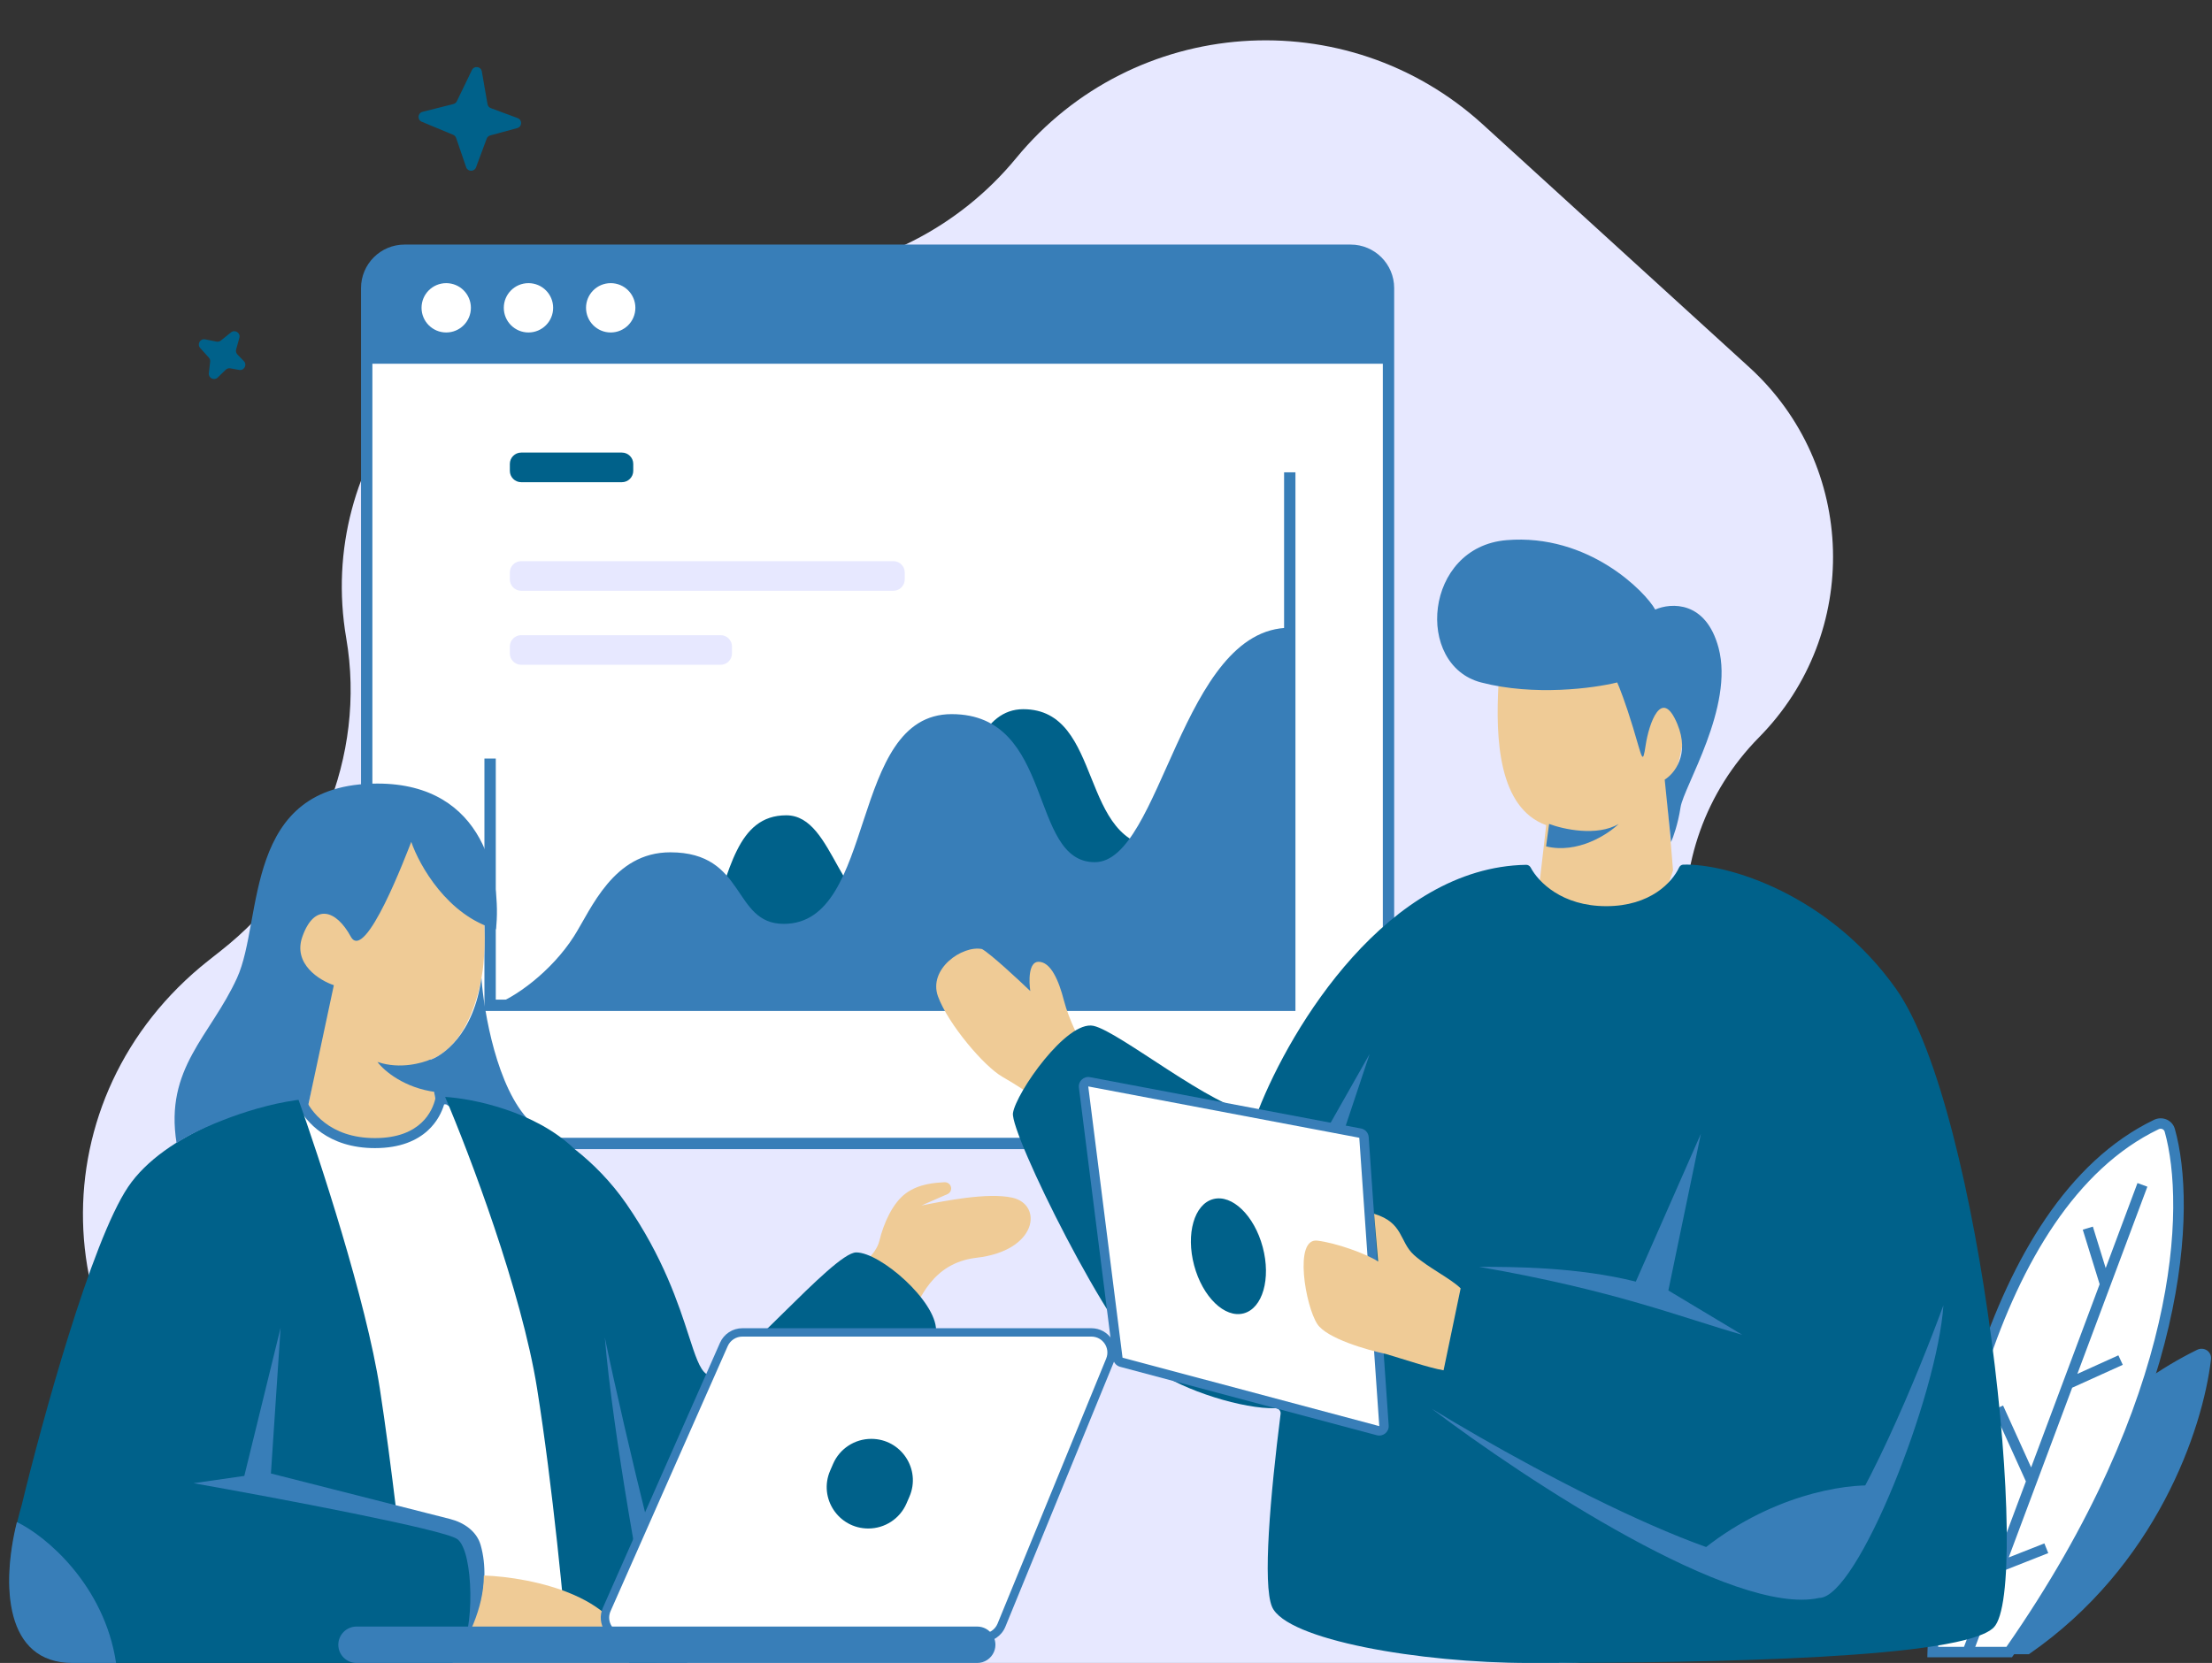 <?xml version="1.0" encoding="UTF-8" standalone="no"?><svg xmlns="http://www.w3.org/2000/svg" xmlns:xlink="http://www.w3.org/1999/xlink" fill="none" height="362.6" preserveAspectRatio="xMidYMid meet" style="fill: none" version="1" viewBox="14.0 70.3 482.2 362.6" width="482.2" zoomAndPan="magnify"><rect x="14.0" y="70.3" width="482.2" height="362.6" fill="#333333" stroke="none"/><g id="change1_1"><path d="M152.448 432.907H295.13H353.525C369.254 432.907 384.513 427.54 396.78 417.693L407.274 409.269C437.042 385.373 436.389 339.849 405.948 316.816L403.551 315.003C376.587 294.6 373.728 255.131 397.471 231.055C419.784 208.428 418.81 171.785 395.325 150.377L337.272 97.458C307.51 70.327 261.093 73.663 235.516 104.772C223.089 119.886 204.931 129.143 185.401 130.322L150.512 132.427C111.288 134.794 82.82 170.718 89.476 209.448C93.912 235.256 82.743 261.382 62.173 277.585C61.255 278.308 60.333 279.036 59.408 279.767C22.024 309.338 23.08 364.426 62.071 391.842C70.234 397.583 78.255 403.357 85.706 408.947C105.045 423.458 128.271 432.907 152.448 432.907Z" fill="#e7e8ff"/></g><g id="change2_1"><path d="M93.938 133.12C93.938 128.561 97.633 124.866 102.191 124.866H308.428C312.986 124.866 316.681 128.561 316.681 133.12V311.379C316.681 315.937 312.986 319.632 308.428 319.632H102.191C97.633 319.632 93.938 315.937 93.938 311.379V133.12Z" fill="#ffffff"/></g><g id="change3_1"><path clip-rule="evenodd" d="M92.701 133.12C92.701 127.878 96.95 123.629 102.192 123.629H308.428C313.67 123.629 317.919 127.878 317.919 133.12V311.379C317.919 316.62 313.67 320.869 308.428 320.869H102.192C96.95 320.869 92.701 316.62 92.701 311.379V133.12ZM102.192 126.103C98.317 126.103 95.175 129.245 95.175 133.12V311.379C95.175 315.254 98.317 318.395 102.192 318.395H308.428C312.304 318.395 315.445 315.254 315.445 311.379V133.12C315.445 129.245 312.304 126.103 308.428 126.103H102.192Z" fill="#387eb8" fill-rule="evenodd"/></g><g id="change4_1"><path d="M168.724 272.286C165.281 281.755 151.507 287.709 145.051 289.503H295.161V223.325C291.933 233.906 281.818 255.069 267.183 255.069C248.89 255.069 254.809 224.939 237.054 224.939C219.299 224.939 223.603 270.672 210.152 270.672C196.702 270.672 196.164 248.075 185.403 248.075C174.642 248.075 173.028 260.449 168.724 272.286Z" fill="#00618a"/></g><g id="change3_2"><path d="M295.16 289.503V207.184C271.487 207.184 267.183 258.297 252.656 258.297C238.129 258.297 244.047 226.015 221.45 226.015C198.853 226.015 205.309 271.748 184.864 271.748C173.566 271.748 176.794 256.145 160.115 256.145C147.694 256.145 142.898 268.52 139.132 274.438C134.235 282.133 126.04 288.068 121.377 289.503H295.16Z" fill="#387eb8"/></g><g id="change3_3"><path d="M93.938 133.12C93.938 128.561 97.633 124.866 102.191 124.866H308.428C312.986 124.866 316.681 128.561 316.681 133.12V149.615H93.938V133.12Z" fill="#387eb8"/></g><g id="change2_2"><path d="M116.651 137.417C116.651 140.387 114.242 142.796 111.272 142.796C108.301 142.796 105.893 140.387 105.893 137.417C105.893 134.446 108.301 132.038 111.272 132.038C114.242 132.038 116.651 134.446 116.651 137.417Z" fill="#ffffff"/></g><g id="change2_3"><path d="M134.582 137.417C134.582 140.387 132.174 142.796 129.203 142.796C126.232 142.796 123.824 140.387 123.824 137.417C123.824 134.446 126.232 132.038 129.203 132.038C132.174 132.038 134.582 134.446 134.582 137.417Z" fill="#ffffff"/></g><g id="change2_4"><path d="M152.508 137.417C152.508 140.387 150.1 142.796 147.129 142.796C144.158 142.796 141.75 140.387 141.75 137.417C141.75 134.446 144.158 132.038 147.129 132.038C150.1 132.038 152.508 134.446 152.508 137.417Z" fill="#ffffff"/></g><g id="change1_2"><path d="M125.143 195.132C125.143 193.765 126.25 192.658 127.617 192.658H208.753C210.119 192.658 211.227 193.765 211.227 195.132V196.64C211.227 198.006 210.119 199.114 208.753 199.114H127.617C126.25 199.114 125.143 198.006 125.143 196.64V195.132Z" fill="#e7e8ff"/></g><g id="change1_3"><path d="M125.143 211.273C125.143 209.906 126.25 208.798 127.617 208.798H171.091C172.457 208.798 173.565 209.906 173.565 211.273V212.781C173.565 214.147 172.457 215.255 171.091 215.255H127.617C126.25 215.255 125.143 214.147 125.143 212.781V211.273Z" fill="#e7e8ff"/></g><g id="change4_2"><path d="M125.143 171.458C125.143 170.092 126.25 168.984 127.617 168.984H149.57C150.936 168.984 152.044 170.092 152.044 171.458V172.966C152.044 174.333 150.936 175.441 149.57 175.441H127.617C126.25 175.441 125.143 174.333 125.143 172.966V171.458Z" fill="#00618a"/></g><g id="change3_4"><path clip-rule="evenodd" d="M296.397 173.289V290.74H119.602V235.7H122.076V288.266H293.923V173.289H296.397Z" fill="#387eb8" fill-rule="evenodd"/></g><g id="change3_5"><path d="M492.95 364.627C459.928 380.854 446.198 415.478 443.893 431.003H456.272C484.002 411.88 494.184 382.078 495.984 366.692C496.179 365.024 494.469 363.881 492.95 364.627Z" fill="#387eb8"/></g><g id="change2_5"><path d="M484.067 315.5C446.987 333.321 436.101 399.229 435.322 430.531H451.987C490.46 375.526 491.639 333.281 486.997 316.772C486.644 315.518 485.25 314.932 484.067 315.5Z" fill="#ffffff"/></g><g id="change3_6"><path clip-rule="evenodd" d="M485.89 317.077C485.739 316.541 485.138 316.252 484.57 316.525C466.469 325.224 454.606 345.768 447.176 368.314C439.946 390.25 437.006 413.802 436.506 429.392H451.385C489.387 374.82 490.402 333.124 485.89 317.077ZM483.566 314.475C485.363 313.612 487.551 314.495 488.105 316.466C492.865 333.391 491.54 375.982 452.933 431.18L452.59 431.67H434.145L434.174 430.503C434.565 414.766 437.494 390.351 444.989 367.607C452.467 344.918 464.587 323.597 483.566 314.475Z" fill="#387eb8" fill-rule="evenodd"/></g><g id="change3_7"><path clip-rule="evenodd" d="M482.111 329.056L466.848 369.874L475.793 365.826L476.749 367.898L465.721 372.889L451.883 409.898L459.657 406.835L460.507 408.952L450.808 412.773L444.02 430.927L441.863 430.135L455.631 393.314L448.558 377.704L450.657 376.771L456.771 390.266L471.707 350.321L468.029 338.427L470.228 337.76L473.024 346.8L479.954 328.265L482.111 329.056Z" fill="#387eb8" fill-rule="evenodd"/></g><g id="change5_1"><path d="M83.082 301.541L80.973 312.665L83.082 324.318C88.533 325.024 99.644 326.437 100.488 326.437C101.332 326.437 107.521 321.14 110.51 318.491L107.345 301.541C116.206 298.574 119.125 285.473 119.477 279.293C121.586 253.868 104.708 250.689 101.543 250.689C98.379 250.689 78.335 250.689 75.698 271.877C73.588 288.828 79.742 298.716 83.082 301.541Z" fill="#efcb96"/></g><g id="change2_6"><path d="M95.74 319.551C85.191 319.551 80.796 313.194 79.389 310.016L75.697 311.075L98.905 431.848H102.597H159.034L123.695 317.432L111.564 310.016H109.981C109.278 313.194 106.289 319.551 95.74 319.551Z" fill="#ffffff"/></g><g id="change3_8"><path clip-rule="evenodd" d="M80 308.705L80.383 309.573C81.671 312.483 85.744 318.459 95.741 318.459C100.781 318.459 103.891 316.948 105.818 315.171C107.765 313.375 108.603 311.215 108.921 309.779L109.11 308.924H111.869L124.612 316.714L160.511 432.94H98.008L74.441 310.3L80 308.705ZM110.82 311.108C110.318 312.783 109.289 314.935 107.289 316.78C104.908 318.975 101.249 320.643 95.741 320.643C85.502 320.643 80.693 314.912 78.811 311.318L76.954 311.851L99.803 430.756H157.559L122.779 318.15L111.259 311.108H110.82Z" fill="#387eb8" fill-rule="evenodd"/></g><g id="change4_3"><path d="M96.795 373.051C93.842 353.981 83.609 322.729 78.862 309.486C69.895 311.075 49.958 317.22 41.941 329.085C33.923 340.951 23.128 380.29 18.733 398.476C13.986 414.897 13.986 432.907 31.919 432.907H113.146C121.586 416.486 118.948 408.541 116.311 405.363C114.201 402.82 104.841 400.772 100.425 400.066C99.277 390.577 98.015 380.926 96.795 373.051Z" fill="#00618a"/></g><g id="change3_9"><path d="M67.258 392.12L75.17 359.808L73.06 391.59L112.098 401.51C115.136 402.282 117.92 404.18 118.781 407.206C121.348 416.237 117.352 426.643 114.201 430.259C117.432 426.551 117.366 408.541 113.674 405.892C110.72 403.774 74.115 396.887 56.182 393.709L67.258 392.12Z" fill="#387eb8"/></g><g id="change3_10"><path d="M79.918 274.526C77.808 280.459 83.61 284.061 86.775 285.12L81.014 312.135L80.47 309.951C69.596 311.043 57.062 316.373 52.49 319.551C49.853 303.13 59.875 296.244 65.677 283.531C71.479 270.818 66.731 241.155 96.269 241.155C119.898 241.155 123.344 262.343 122.114 272.937C111.565 269.971 105.411 258.988 103.653 253.868C102.598 256.516 93.632 280.353 90.467 274.526C87.302 268.699 82.555 267.11 79.918 274.526Z" fill="#387eb8"/></g><g id="change3_11"><path d="M129.498 314.783C122.325 307.579 119.477 290.947 118.949 283.531C117.261 295.82 110.51 300.658 107.345 301.541L108.928 310.016C118.211 309.592 126.509 313.018 129.498 314.783Z" fill="#387eb8"/></g><g id="change3_12"><path d="M39.304 432.907C36.773 415.957 24.008 405.186 17.679 402.184C14.259 416.035 15.042 432.907 29.81 432.907H39.304Z" fill="#387eb8"/></g><g id="change3_13"><path d="M96.294 301.86C101.357 303.555 106.123 302.02 107.881 301.314L108.969 308.412C102.217 307.564 97.7 303.802 96.294 301.86Z" fill="#387eb8"/></g><g id="change5_2"><path d="M205.691 340.88C204.92 344.044 201.346 346.268 200.703 347.421L212.44 357.689C214.368 353.899 217.095 345.756 226.736 344.569C240.233 343.086 241.408 332.932 234.659 331.449C229.26 330.262 219.833 332.171 214.851 333.16L220.543 330.675C221.331 330.331 221.597 329.341 221.088 328.646C220.807 328.262 220.346 328.053 219.872 328.082C217.933 328.198 214.375 328.37 211.476 330.498C208.626 332.59 206.655 336.925 205.691 340.88Z" fill="#efcb96"/></g><g id="change4_4"><path clip-rule="evenodd" d="M111.036 309.486C116.311 321.846 127.704 351.863 131.079 373.051C134.455 394.239 137.057 421.43 137.936 432.907H163.781L162.937 430.787C169.496 430.736 176.505 428.89 180.661 426.021C189.1 420.194 218.055 366.694 218.055 360.338C218.055 353.981 205.923 343.387 200.649 343.387C198.137 343.387 191.437 349.996 184.709 356.633C177.311 363.93 169.881 371.26 167.947 369.872C166.511 368.843 165.554 365.891 164.146 361.548C161.931 354.719 158.601 344.449 150.541 332.793C147.198 327.959 143.243 323.972 139.158 320.775C130.629 312.573 116.979 309.827 111.036 309.486Z" fill="#00618a" fill-rule="evenodd"/></g><g id="change3_14"><path d="M145.848 361.927C147.529 382.517 154.254 419.361 157.056 432.907H163.781C160.643 425.972 150.331 383.6 145.848 361.927Z" fill="#387eb8"/></g><g id="change3_15"><path d="M191.209 412.249C187.517 418.605 183.297 427.08 174.331 429.199C170.399 430.515 166.393 430.916 162.727 430.81L156.925 423.015C169.289 415.892 184.241 412.686 191.209 412.249Z" fill="#387eb8"/></g><g id="change5_3"><path d="M151.123 432.907C151.123 418.499 129.849 414.191 119.476 413.838C119.476 421.042 115.784 428.14 112.619 432.907H151.123Z" fill="#efcb96"/></g><g id="change2_7"><path d="M171.798 363.45L146.255 421.25C144.973 424.152 147.106 427.41 150.287 427.41H228.23C230.02 427.41 231.632 426.33 232.309 424.679L255.989 366.879C257.172 363.991 255.04 360.829 251.91 360.829H175.83C174.084 360.829 172.502 361.857 171.798 363.45Z" fill="#ffffff"/></g><g id="change3_16"><path clip-rule="evenodd" d="M175.83 361.741C174.447 361.741 173.194 362.556 172.636 363.818L147.093 421.618C146.077 423.917 147.767 426.498 150.287 426.498H228.23C229.648 426.498 230.925 425.643 231.461 424.334L255.142 366.534C256.079 364.246 254.39 361.741 251.91 361.741H175.83ZM170.961 363.083C171.811 361.159 173.721 359.917 175.83 359.917H251.91C255.691 359.917 258.265 363.736 256.836 367.223L233.156 425.024C232.339 427.018 230.392 428.322 228.23 428.322H150.287C146.445 428.322 143.87 424.387 145.418 420.883L170.961 363.083Z" fill="#387eb8" fill-rule="evenodd"/></g><g id="change4_5"><path d="M195.607 389.495C197.039 386.185 200.31 384.041 203.928 384.041C210.443 384.041 214.829 390.686 212.249 396.647L211.606 398.133C210.174 401.443 206.903 403.587 203.285 403.587C196.77 403.587 192.384 396.942 194.964 390.981L195.607 389.495Z" fill="#00618a"/></g><g id="change3_17"><path d="M227.007 432.907H91.736C89.536 432.907 87.752 431.13 87.752 428.937C87.752 426.744 89.536 424.966 91.736 424.966H227.006C229.862 424.966 231.79 427.871 230.674 430.489C230.049 431.955 228.605 432.907 227.007 432.907Z" fill="#387eb8"/></g><g id="change5_4"><path d="M245.932 288.468C247.043 292.795 249.59 297.412 249.751 298.03L239.84 309.797C238.724 308.985 235.696 306.908 232.507 305.091C228.521 302.82 220.716 293.623 218.49 287.606C216.265 281.589 223.771 276.368 228.078 277.239C229.991 278.329 235.887 283.8 238.596 286.398C238.28 284.283 238.19 280.046 240.36 280.016C243.072 279.979 244.822 284.142 245.932 288.468Z" fill="#efcb96"/></g><g id="change5_5"><path d="M371.156 205.159C387.092 216.426 380.394 236.457 377.392 244.22L378.707 260.059C377.345 265.045 372.403 275.018 363.535 275.018C354.666 275.018 350.601 266.504 349.678 262.248L351.063 250.229C340.67 246.473 339.978 231.45 340.67 219.431C341.493 205.158 357.12 195.234 371.156 205.159Z" fill="#efcb96"/></g><g id="change3_18"><path d="M376.894 240.292L378.275 253.912C378.735 252.903 379.793 249.978 380.345 246.346C381.035 241.805 392.08 224.402 388.629 211.539C385.867 201.248 378.274 201.702 374.823 203.215C372.752 199.432 360.327 186.569 342.38 188.082C324.433 189.595 322.363 215.322 336.858 219.105C348.455 222.132 361.478 220.366 366.54 219.105C367 220.114 368.335 223.494 369.991 228.942C372.062 235.752 372.062 237.265 372.752 232.725C373.443 228.185 376.204 219.862 379.655 228.185C382.416 234.844 378.965 239.031 376.894 240.292Z" fill="#387eb8"/></g><g id="change3_19"><path d="M366.865 249.955C362.116 252.752 354.771 251.12 351.693 249.955L351.033 254.849C357.894 256.526 364.446 252.286 366.865 249.955Z" fill="#387eb8"/></g><g id="change4_6"><path d="M364.151 267.889C354.493 267.889 349.356 262.616 347.682 259.475C347.489 259.112 347.116 258.864 346.705 258.871C316.489 259.389 295.406 294.251 288.323 312.364C288.167 312.761 287.794 313.017 287.37 312.974C278.551 312.072 258.082 295.251 252.384 293.985C246.528 292.684 235.468 308.621 234.818 313.011C234.167 317.402 256.287 362.284 265.396 368.789C272.204 373.651 285.198 377.566 291.995 377.352C292.672 377.331 293.247 377.905 293.163 378.577C290.911 396.42 289.211 415.796 291.296 420.66C294.391 427.879 323.533 432.907 347.388 432.907C388.65 432.907 441.904 431.876 448.61 425.172C456.991 416.792 446.031 312.367 427.334 285.938C412.723 265.285 390.565 258.533 380.933 258.832C380.525 258.844 380.185 259.115 380.013 259.485C378.558 262.628 373.797 267.889 364.151 267.889Z" fill="#00618a"/></g><g id="change3_20"><path d="M410.57 409.702C419.854 399.904 432.491 369.092 437.648 354.91C436.359 374.463 418.951 418.726 410.57 418.726C392.002 422.851 346.527 392.942 326.111 377.471C350.396 392.297 401.286 419.5 410.57 409.702Z" fill="#387eb8"/></g><g id="change3_21"><path d="M312.57 300.119L306.123 319.457H301.61L312.57 300.119Z" fill="#387eb8"/></g><g id="change3_22"><path d="M384.135 409.057C399.608 396.165 416.371 393.802 422.818 394.231C421.099 400.033 414.05 411.378 407.345 412.925C400.64 414.472 389.722 411.206 384.135 409.057Z" fill="#387eb8"/></g><g id="change3_23"><path d="M377.689 351.688L384.78 317.524L370.597 349.754C357.702 346.531 343.733 346.531 336.426 346.531C366.083 351.688 380.267 357.489 393.807 361.357L377.689 351.688Z" fill="#387eb8"/></g><g id="change2_8"><path d="M311.338 318.315L315.697 381.194C315.745 381.897 315.088 382.439 314.406 382.258L258.439 367.336C258.035 367.228 257.737 366.887 257.684 366.472L250.211 307.322C250.124 306.63 250.737 306.054 251.423 306.184L310.504 317.376C310.963 317.463 311.306 317.849 311.338 318.315Z" fill="#ffffff"/></g><g id="change3_24"><path clip-rule="evenodd" d="M251.615 305.174C250.244 304.914 249.018 306.067 249.193 307.451L256.665 366.601C256.77 367.43 257.367 368.114 258.176 368.329L314.143 383.251C315.505 383.614 316.821 382.529 316.723 381.123L312.365 318.244C312.3 317.311 311.615 316.54 310.696 316.366L251.615 305.174ZM251.232 307.194L310.314 318.386L314.672 381.265L258.705 366.343L251.232 307.194Z" fill="#387eb8" fill-rule="evenodd"/></g><g id="change4_7"><path d="M274.313 346.216C276.149 353.095 280.984 357.779 285.112 356.678C289.241 355.577 291.099 349.107 289.263 342.228C287.428 335.348 282.593 330.664 278.464 331.765C274.336 332.867 272.477 339.336 274.313 346.216Z" fill="#00618a"/></g><g id="change5_6"><path d="M322.243 343.952C325.252 346.673 330.259 349.077 332.408 351.226L328.69 369.092C325.595 368.576 319.797 366.611 316.143 365.536C312.023 364.669 303.262 362.154 301.18 359.032C298.577 355.129 295.975 340.168 301.18 340.819C305.344 341.339 311.746 343.637 314.427 345.372L313.541 334.964C319.988 336.898 319.035 341.052 322.243 343.952Z" fill="#efcb96"/></g><g id="change4_8"><path d="M121.001 93.879L126.853 96.056C127.895 96.444 127.826 97.941 126.753 98.232L120.869 99.829C120.513 99.926 120.225 100.188 120.097 100.534L117.769 106.787C117.394 107.795 115.963 107.776 115.615 106.759L113.431 100.378C113.325 100.067 113.091 99.818 112.788 99.692L105.946 96.849C104.929 96.427 105.037 94.953 106.104 94.684L112.84 92.983C113.168 92.9 113.443 92.676 113.59 92.372L116.877 85.566C117.36 84.565 118.843 84.772 119.033 85.868L120.273 93.003C120.343 93.403 120.62 93.737 121.001 93.879Z" fill="#00618a"/></g><g id="change4_9"><path d="M65.757 147.593L67.161 149.04C67.936 149.838 67.231 151.16 66.137 150.962L64.211 150.614C63.848 150.548 63.476 150.661 63.211 150.918L61.456 152.621C60.685 153.369 59.401 152.737 59.524 151.67L59.811 149.169C59.848 148.843 59.744 148.517 59.525 148.273L57.641 146.181C56.905 145.363 57.635 144.079 58.714 144.294L61.198 144.789C61.53 144.855 61.874 144.771 62.138 144.559L64.36 142.774C65.227 142.078 66.477 142.902 66.178 143.973L65.476 146.49C65.367 146.881 65.474 147.301 65.757 147.593Z" fill="#00618a"/></g></svg>